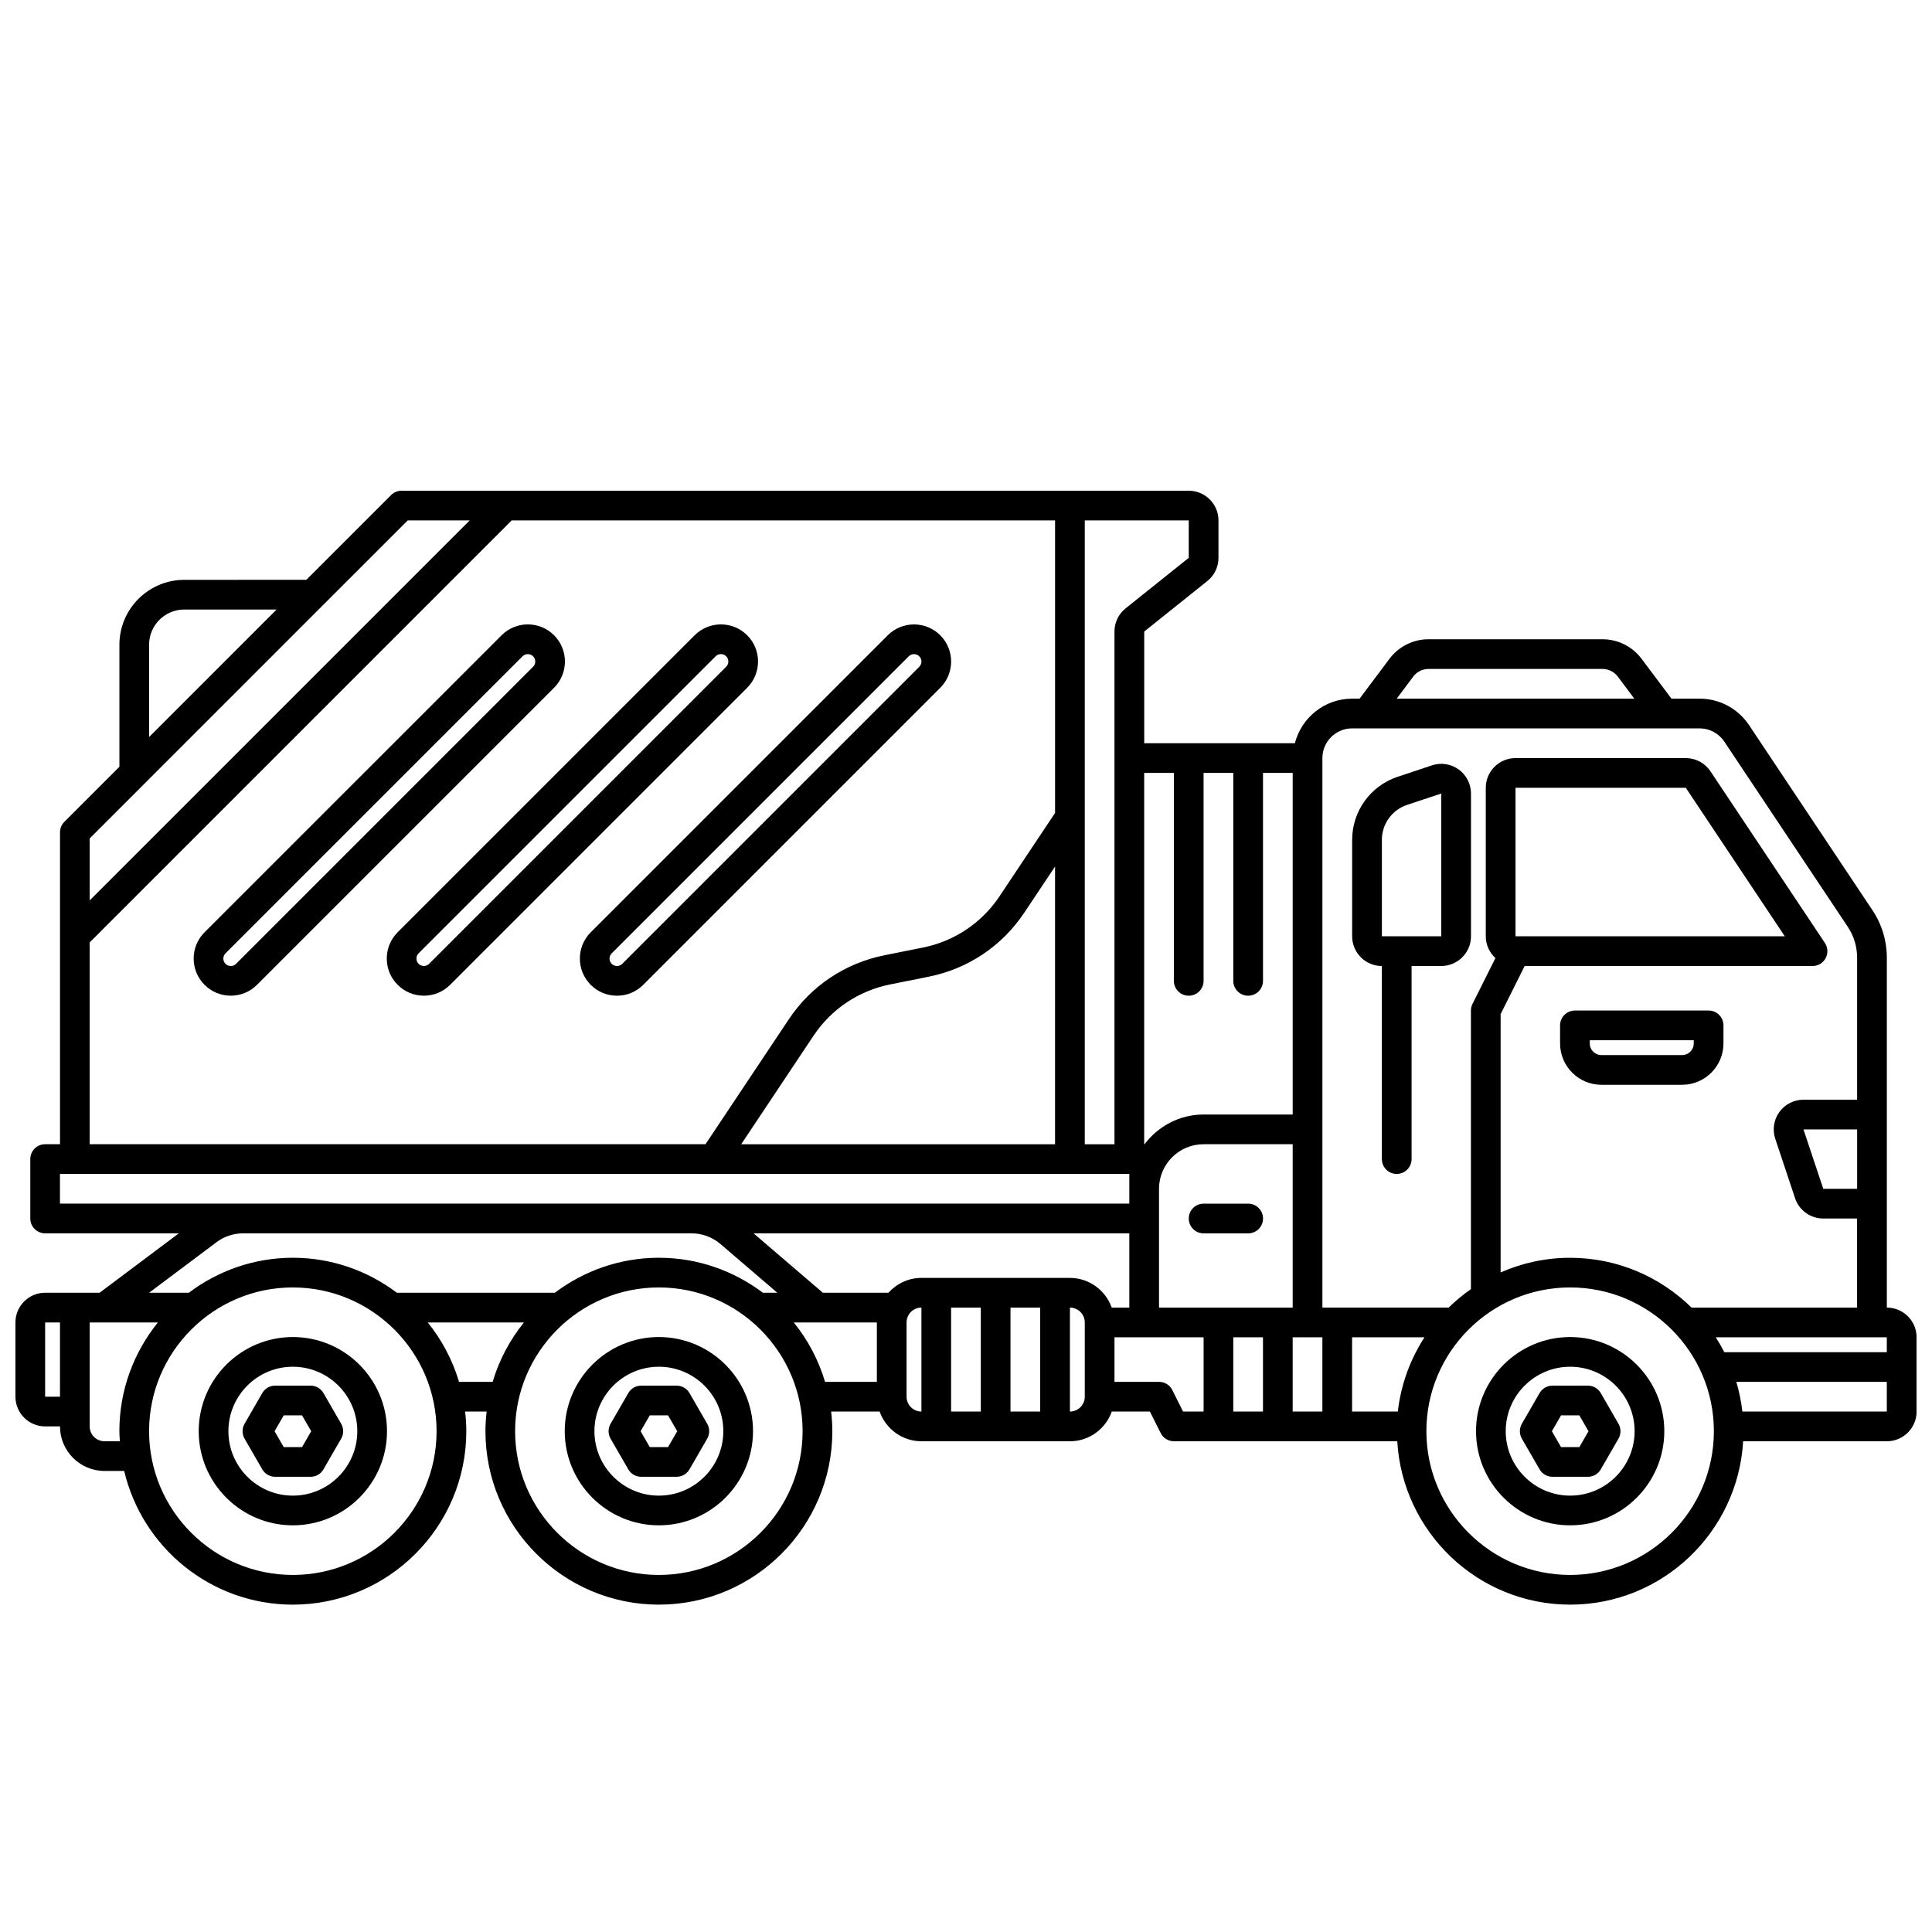<?xml version="1.0" encoding="UTF-8"?>
<!-- Uploaded to: SVG Find, www.svgrepo.com, Generator: SVG Find Mixer Tools -->
<svg width="800px" height="800px" version="1.1" viewBox="144 144 512 512" xmlns="http://www.w3.org/2000/svg">
 <defs>
  <clipPath id="a">
   <path d="m148.09 274h503.81v296h-503.81z"/>
  </clipPath>
 </defs>
 <path d="m596.8 411.8h-35.426c-2.172 0-3.938 1.758-3.938 3.938v4.793c0 6.039 4.918 10.949 10.953 10.949h21.391c6.039 0 10.953-4.914 10.953-10.949v-4.793c0-2.176-1.762-3.938-3.938-3.938zm-3.938 8.73c0 1.699-1.383 3.078-3.082 3.078h-21.391c-1.699 0-3.082-1.383-3.082-3.078v-0.859h27.551v0.859z"/>
 <g clip-path="url(#a)">
  <path d="m644.03 490.53v-92.734c0-4.492-1.316-8.836-3.805-12.566l-32.711-49.066c-2.93-4.387-7.824-7.012-13.098-7.012h-7.457l-7.941-10.586c-2.422-3.227-6.273-5.156-10.309-5.156h-46.156c-4.035 0-7.887 1.926-10.309 5.156l-7.941 10.586h-1.969c-7.312 0-13.426 5.035-15.184 11.809h-39.918v-29.594l16.719-13.383c1.883-1.5 2.957-3.738 2.957-6.148v-9.918c0-4.34-3.531-7.871-7.871-7.871h-208.61c-1.043 0-2.047 0.414-2.781 1.152l-22.461 22.461-32.34 0.004c-9.48 0-17.199 7.715-17.199 17.195v32.344l-14.59 14.59c-0.738 0.738-1.152 1.734-1.152 2.781v82.656h-3.938c-2.172 0-3.938 1.758-3.938 3.938v15.742c0 2.176 1.762 3.938 3.938 3.938h35.422l-20.992 15.742h-14.434c-4.34 0-7.871 3.531-7.871 7.871v19.68c0 4.34 3.531 7.871 7.871 7.871h3.938c0 6.512 5.297 11.809 11.809 11.809h5.203c4.781 20.273 22.98 35.426 44.699 35.426 25.344 0 45.965-20.617 45.965-45.965 0-1.762-0.121-3.496-0.316-5.203h5.703c-0.191 1.711-0.316 3.445-0.316 5.203 0 25.344 20.621 45.965 45.965 45.965s45.965-20.617 45.965-45.965c0-1.762-0.121-3.496-0.316-5.203h12.852c1.629 4.57 5.961 7.871 11.082 7.871h39.359c5.125 0 9.453-3.301 11.082-7.871h10.102l2.852 5.695c0.664 1.336 2.031 2.176 3.523 2.176h59.176c1.395 24.102 21.383 43.297 45.828 43.297 24.441 0 44.438-19.195 45.832-43.297h38.094c4.34 0 7.871-3.531 7.871-7.871v-19.68c0-4.34-3.531-7.871-7.871-7.871zm-488.07 23.617v-19.68h3.938v19.68zm442.73-15.742h45.336v3.938h-43.059c-0.695-1.355-1.453-2.664-2.273-3.938zm37.465-39.359h-8.969l-5.246-15.742h14.223v15.742zm-117.62-135.76c0.941-1.25 2.441-2.004 4.012-2.004h46.156c1.57 0 3.07 0.746 4.012 2.004l4.402 5.867h-62.98l4.402-5.867zm-16.207 13.742h92.082c2.637 0 5.086 1.312 6.551 3.508l32.711 49.066c1.625 2.438 2.484 5.273 2.484 8.203v37.629h-14.223c-2.523 0-4.914 1.223-6.387 3.269-1.477 2.047-1.883 4.699-1.078 7.094l5.246 15.742c1.074 3.215 4.078 5.379 7.465 5.379h8.969v23.617h-43.863c-8.301-8.156-19.66-13.207-32.188-13.207-6.551 0-12.77 1.398-18.414 3.879v-68.461l6.367-12.738h76.289c1.453 0 2.785-0.801 3.473-2.078 0.684-1.277 0.609-2.832-0.195-4.039l-30.32-45.48c-1.465-2.195-3.914-3.508-6.551-3.508h-45.125c-4.34 0-7.871 3.531-7.871 7.871v39.359c0 2.285 0.996 4.328 2.555 5.766l-6.078 12.152c-0.273 0.547-0.414 1.148-0.414 1.758v73.824c-2.102 1.473-4.082 3.102-5.902 4.894h-33.457v-145.63c0-4.34 3.531-7.871 7.871-7.871zm43.293 15.742h45.129l26.242 39.359h-71.363v-39.359zm-107 137.76c-1.629-4.57-5.961-7.871-11.082-7.871h-39.359c-3.477 0-6.574 1.539-8.738 3.938h-17.363l-18.367-15.742h99.57v19.68h-4.66zm-34.699 0v27.551h-7.871v-27.551zm7.871 0h7.871v27.551h-7.871zm39.359-31.488c0-6.512 5.297-11.809 11.809-11.809h23.617v43.297h-35.426zm27.551 39.359v19.68h-7.871v-19.68zm7.871 0h7.871v19.68h-7.871zm15.742 0h19.184c-3.754 5.801-6.242 12.484-7.062 19.68h-12.121zm-47.23-149.57v55.105c0 2.176 1.762 3.938 3.938 3.938 2.172 0 3.938-1.758 3.938-3.938v-55.105h7.871v55.105c0 2.176 1.762 3.938 3.938 3.938 2.172 0 3.938-1.758 3.938-3.938v-55.105h7.871v90.527h-23.617c-6.41 0-12.062 3.129-15.656 7.887-0.031 0-0.055-0.016-0.086-0.016v-98.398h7.871zm3.938-56.996-16.719 13.383c-1.883 1.5-2.957 3.738-2.957 6.148v135.87h-7.871v-165.32h27.551v9.914zm-35.426 155.4h-83.172l19.141-28.715c4.746-7.121 11.98-11.965 20.375-13.645l10.137-2.031c10.453-2.09 19.469-8.129 25.379-16.996l8.141-12.211zm-240.09-132.38c0-5.144 4.184-9.324 9.328-9.324h24.465l-33.793 33.793zm68.543-32.941h16.422l-100.71 100.71v-16.422l84.285-84.285zm-84.289 111.84 111.84-111.84h144v77.527l-14.688 22.035c-4.746 7.121-11.98 11.965-20.375 13.645l-10.137 2.031c-10.453 2.09-19.469 8.129-25.379 16.996l-22.055 33.078-163.21-0.004v-53.477zm-7.871 61.348 283.39-0.004v7.871l-283.39 0.004zm41.457 18.105c2.031-1.523 4.547-2.363 7.086-2.363h118.82c2.812 0 5.547 1.012 7.684 2.844l15.055 12.902h-3.82c-7.691-5.793-17.219-9.27-27.566-9.27-10.348 0-19.875 3.481-27.566 9.27h-41.867c-7.691-5.793-17.219-9.27-27.566-9.27-10.348 0-19.875 3.481-27.566 9.27h-10.523l17.848-13.383zm-29.648 52.742c-2.168 0-3.938-1.762-3.938-3.938v-27.551h18.082c-6.371 7.891-10.211 17.914-10.211 28.82 0 0.902 0.082 1.777 0.133 2.668h-4.07zm49.902 35.426c-21.004 0-38.094-17.09-38.094-38.094s17.086-38.094 38.094-38.094c21.008 0 38.094 17.09 38.094 38.094s-17.09 38.094-38.094 38.094zm44.043-51.168c-1.727-5.809-4.57-11.141-8.289-15.742h25.488c-3.719 4.606-6.562 9.934-8.289 15.742zm52.957 51.168c-21.004 0-38.094-17.09-38.094-38.094s17.09-38.094 38.094-38.094c21.004 0 38.094 17.09 38.094 38.094s-17.086 38.094-38.094 38.094zm35.754-66.914h22.02v15.742h-13.73c-1.727-5.809-4.57-11.141-8.289-15.742zm29.891 19.68v-19.68c0-2.172 1.766-3.938 3.938-3.938v27.551c-2.168 0-3.938-1.762-3.938-3.938zm47.23 0c0 2.172-1.766 3.938-3.938 3.938v-27.551c2.168 0 3.938 1.762 3.938 3.938v19.68zm23.203-1.758c-0.664-1.336-2.031-2.176-3.523-2.176h-11.809v-11.809h23.617v19.68h-5.441l-2.852-5.695zm105.42 48.992c-21.004 0-38.094-17.09-38.094-38.094s17.086-38.094 38.094-38.094 38.094 17.09 38.094 38.094-17.09 38.094-38.094 38.094zm45.648-43.297c-0.309-2.703-0.852-5.328-1.605-7.871h39.879v7.871z"/>
 </g>
 <path d="m560.11 498.33c-13.758 0-24.949 11.195-24.949 24.949 0 13.758 11.195 24.949 24.949 24.949 13.758 0 24.949-11.195 24.949-24.949 0-13.758-11.195-24.949-24.949-24.949zm0 42.027c-9.418 0-17.078-7.66-17.078-17.078s7.66-17.078 17.078-17.078 17.078 7.66 17.078 17.078-7.664 17.078-17.078 17.078z"/>
 <path d="m564.81 511.21h-9.395c-1.406 0-2.707 0.746-3.41 1.969l-4.699 8.141c-0.699 1.219-0.699 2.715 0 3.938l4.699 8.137c0.703 1.219 2.004 1.969 3.41 1.969h9.395c1.406 0 2.707-0.746 3.41-1.969l4.699-8.137c0.699-1.219 0.699-2.715 0-3.938l-4.699-8.141c-0.703-1.219-2.004-1.969-3.41-1.969zm-2.269 16.281h-4.852l-2.426-4.199 2.43-4.203h4.848l2.43 4.203-2.426 4.199z"/>
 <path d="m221.61 498.33c-13.758 0-24.949 11.195-24.949 24.949 0 13.758 11.195 24.949 24.949 24.949 13.758 0 24.949-11.195 24.949-24.949 0-13.758-11.195-24.949-24.949-24.949zm0 42.027c-9.418 0-17.078-7.66-17.078-17.078s7.66-17.078 17.078-17.078 17.078 7.66 17.078 17.078-7.664 17.078-17.078 17.078z"/>
 <path d="m226.31 511.21h-9.395c-1.406 0-2.707 0.746-3.41 1.969l-4.699 8.141c-0.699 1.219-0.699 2.715 0 3.938l4.699 8.137c0.703 1.219 2.004 1.969 3.41 1.969h9.395c1.406 0 2.707-0.746 3.41-1.969l4.699-8.137c0.699-1.219 0.699-2.715 0-3.938l-4.699-8.141c-0.703-1.219-2.004-1.969-3.41-1.969zm-2.269 16.281h-4.852l-2.426-4.199 2.43-4.203h4.848l2.43 4.203-2.426 4.199z"/>
 <path d="m318.61 498.33c-13.762 0-24.949 11.195-24.949 24.949 0 13.758 11.195 24.949 24.949 24.949 13.758 0 24.949-11.195 24.949-24.949 0-13.758-11.195-24.949-24.949-24.949zm0 42.027c-9.418 0-17.078-7.66-17.078-17.078s7.664-17.078 17.078-17.078 17.078 7.66 17.078 17.078-7.66 17.078-17.078 17.078z"/>
 <path d="m323.31 511.21h-9.395c-1.406 0-2.707 0.746-3.41 1.969l-4.699 8.141c-0.699 1.219-0.699 2.715 0 3.938l4.699 8.137c0.703 1.219 2.004 1.969 3.41 1.969h9.395c1.406 0 2.707-0.746 3.41-1.969l4.699-8.137c0.699-1.219 0.699-2.715 0-3.938l-4.699-8.141c-0.703-1.219-2.004-1.969-3.41-1.969zm-2.269 16.281h-4.852l-2.426-4.199 2.43-4.203h4.848l2.43 4.203-2.426 4.199z"/>
 <path d="m510.21 400v51.168c0 2.176 1.762 3.938 3.938 3.938 2.172 0 3.938-1.758 3.938-3.938v-51.168h7.871c4.34 0 7.871-3.531 7.871-7.871v-37.832c0-2.527-1.223-4.914-3.269-6.387-2.047-1.477-4.699-1.887-7.094-1.078l-9.078 3.027c-7.207 2.402-12.051 9.121-12.051 16.719v25.555c0 4.34 3.531 7.871 7.871 7.871zm0-33.43c0-4.203 2.68-7.922 6.668-9.258l9.078-3.023v37.832h-15.742v-25.555z"/>
 <path d="m474.78 462.98h-11.809c-2.172 0-3.938 1.758-3.938 3.938 0 2.176 1.762 3.938 3.938 3.938h11.809c2.172 0 3.938-1.758 3.938-3.938 0-2.176-1.762-3.938-3.938-3.938z"/>
 <path d="m290.84 312.35c-3.836-3.836-10.082-3.836-13.914 0l-78.723 78.719c-3.836 3.836-3.836 10.082 0 13.914 1.859 1.863 4.328 2.883 6.957 2.883 2.629 0 5.098-1.023 6.957-2.883l78.719-78.719c3.836-3.836 3.836-10.082 0-13.914zm-5.566 8.348-78.719 78.727c-0.5 0.504-1.086 0.574-1.395 0.574-0.309 0-0.891-0.074-1.395-0.574-0.766-0.766-0.766-2.016 0-2.781l78.719-78.719c0.387-0.387 0.891-0.574 1.395-0.574 0.504 0 1.008 0.191 1.395 0.574 0.766 0.766 0.766 2.016 0 2.781z"/>
 <path d="m342.01 312.35c-3.836-3.836-10.082-3.836-13.914 0l-78.719 78.719c-3.836 3.836-3.836 10.082 0 13.914 1.859 1.863 4.328 2.883 6.957 2.883 2.629 0 5.098-1.023 6.957-2.883l78.719-78.719c3.836-3.836 3.836-10.082 0-13.914zm-5.566 8.348-78.719 78.719c-0.5 0.504-1.086 0.574-1.395 0.574-0.309 0-0.891-0.074-1.395-0.574-0.766-0.766-0.766-2.016 0-2.781l78.719-78.719c0.387-0.387 0.891-0.574 1.395-0.574 0.504 0 1.008 0.191 1.395 0.574 0.766 0.766 0.766 2.016 0 2.781z"/>
 <path d="m393.18 326.27c3.836-3.836 3.836-10.082 0-13.914-3.836-3.832-10.082-3.836-13.914 0l-78.719 78.719c-3.836 3.836-3.836 10.082 0 13.914 1.859 1.863 4.328 2.883 6.957 2.883s5.098-1.023 6.957-2.883zm-85.68 73.73c-0.305 0-0.891-0.074-1.395-0.574-0.766-0.766-0.766-2.016 0-2.781l78.719-78.719c0.387-0.387 0.891-0.574 1.395-0.574s1.008 0.191 1.395 0.574c0.766 0.766 0.766 2.016 0 2.781l-78.719 78.719c-0.5 0.504-1.086 0.574-1.395 0.574z"/>
</svg>